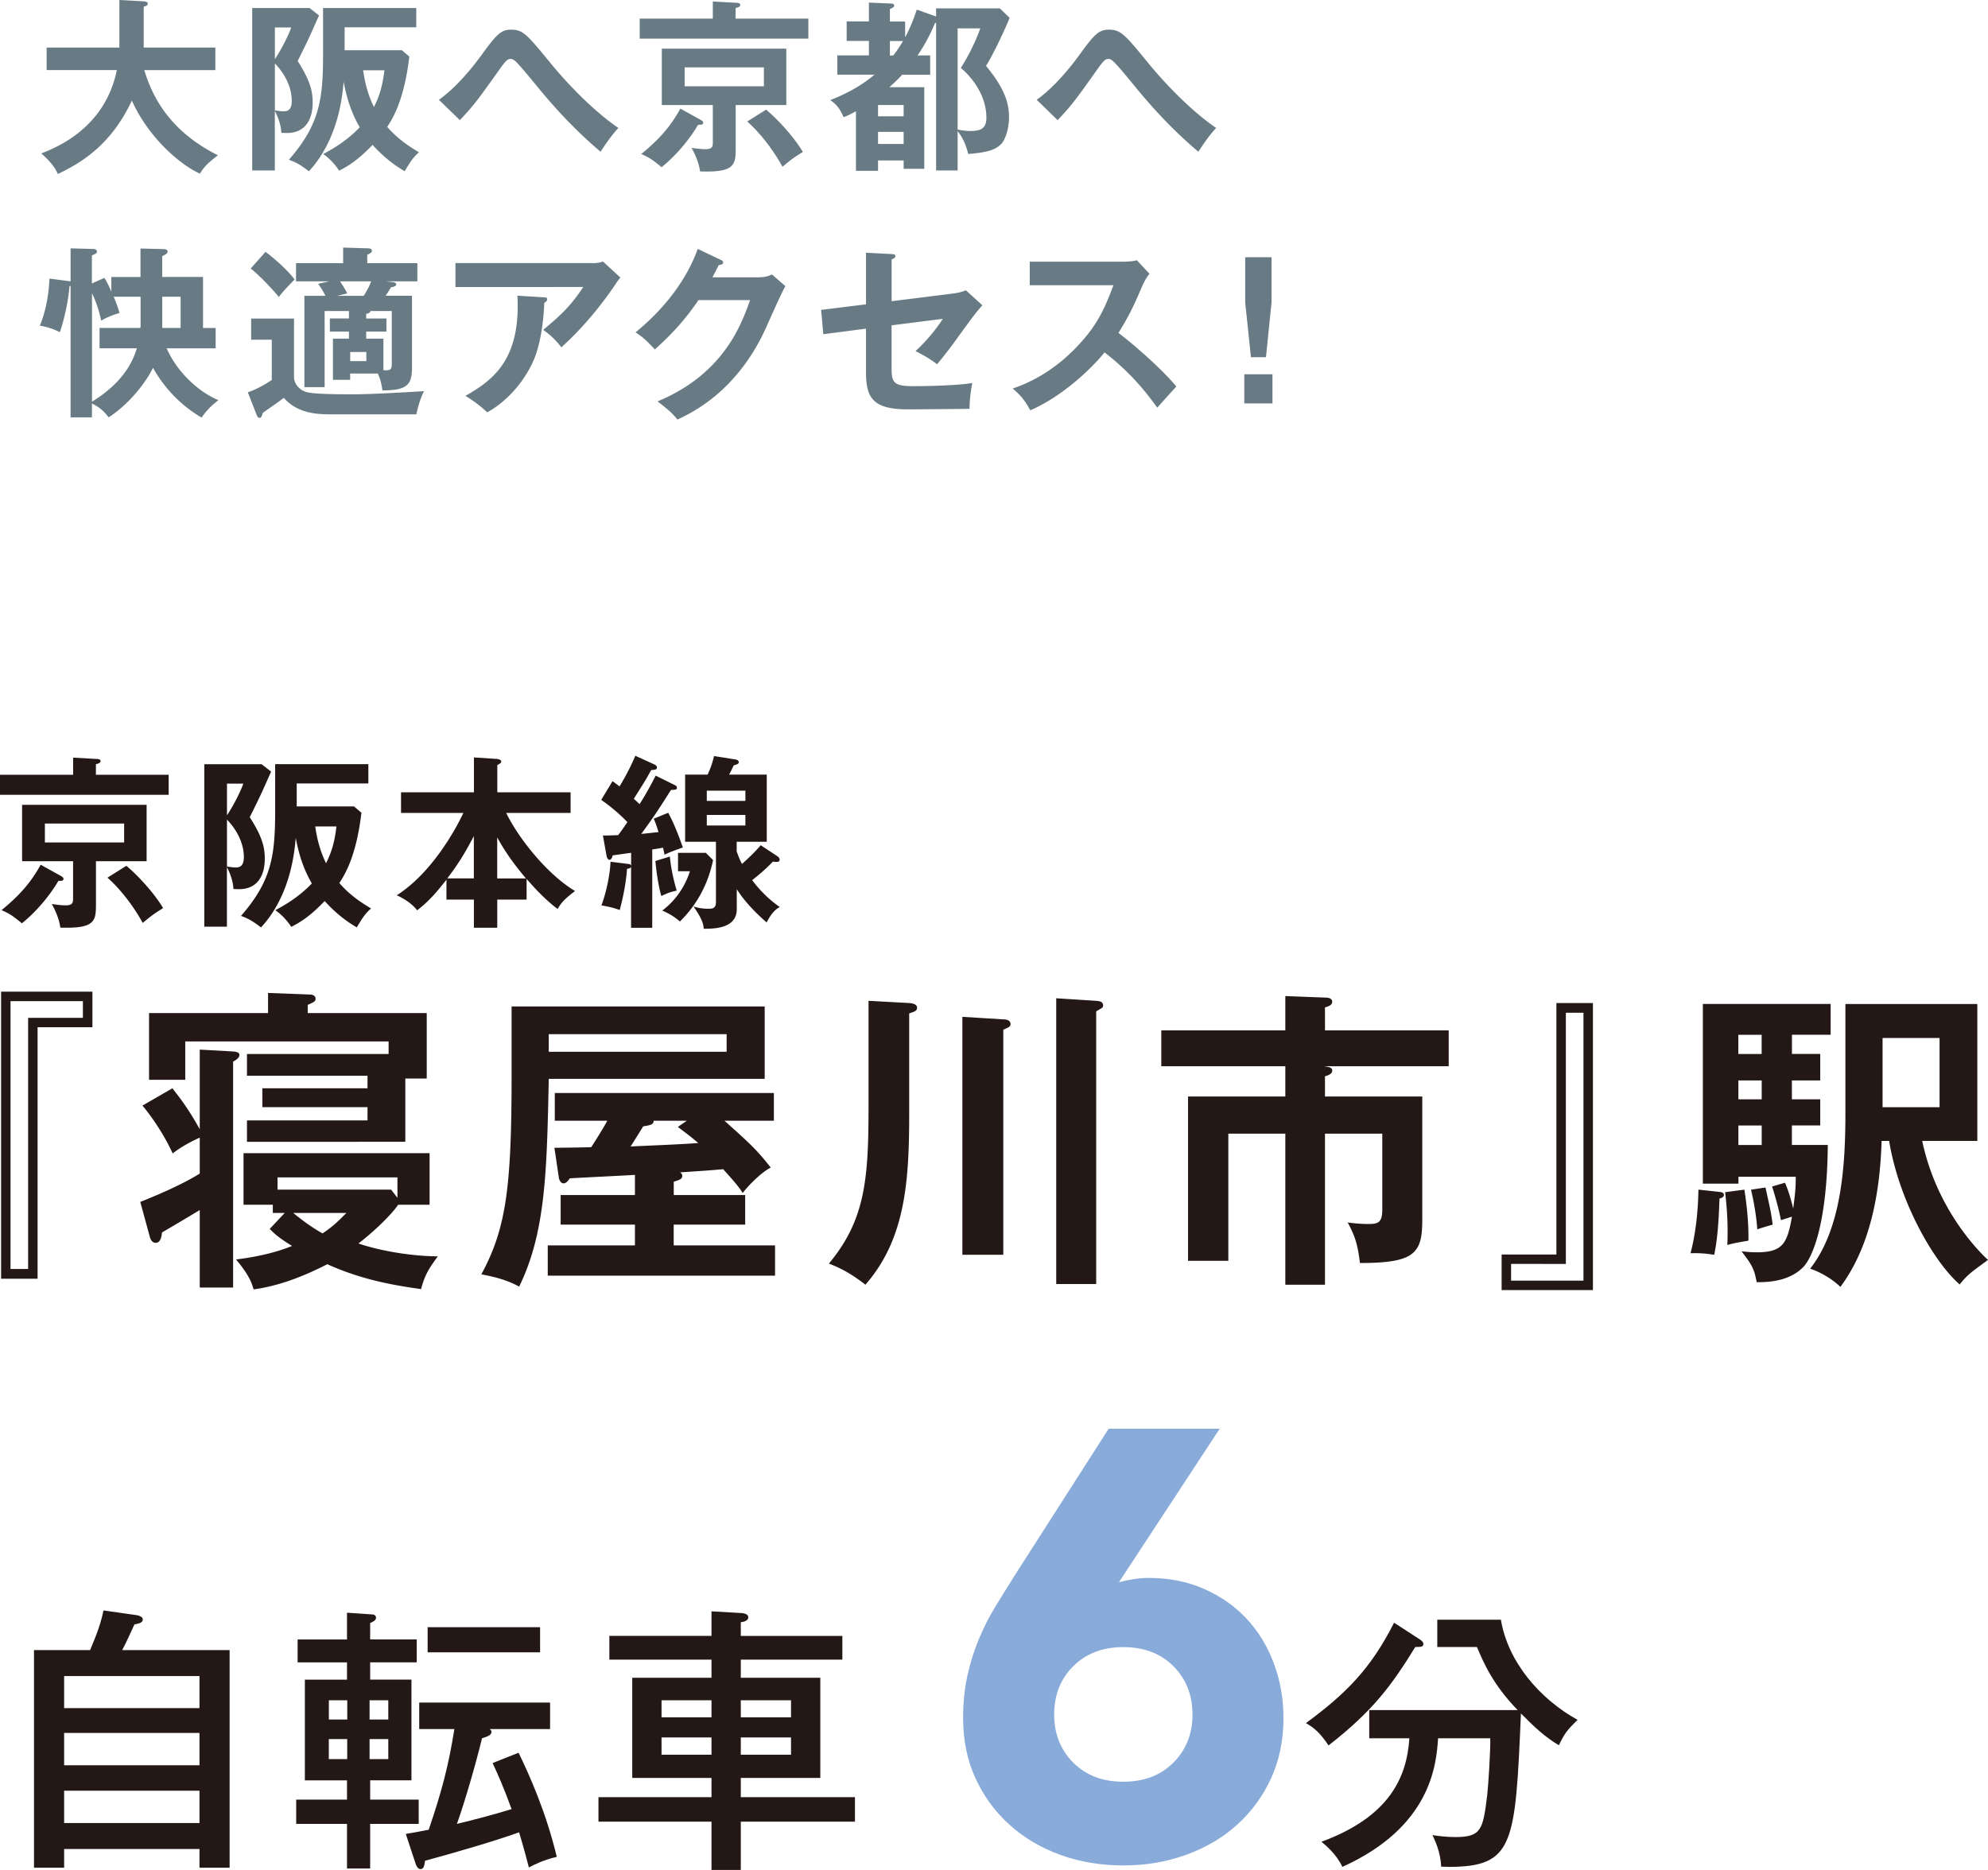 <svg id="_レイヤー_2" xmlns="http://www.w3.org/2000/svg" viewBox="0 0 376 353.73"><defs><style>.cls-2{stroke-width:0;fill:#231815}</style></defs><g id="design"><path class="cls-2" d="M17.47 194.32H7.11v47.57H.21v-54.3h17.27v6.73zm-1.78-4.94H1.99v50.67h3.33v-47.51h10.36v-3.16zm22.09 9.17l6.43.36c.54.06 1.07.18 1.07.65 0 .54-.6.95-1.19 1.25v42.75h-6.31v-14.65c-1.01.6-3.87 2.32-7.14 4.23-.06.65-.24 1.96-1.19 1.96-.71 0-1.01-.71-1.13-1.19l-1.79-6.55c2.56-1.01 7.74-3.16 11.25-5.36v-6.79c-1.01.42-3.39 1.61-5.12 2.98-1.19-2.62-3.27-6.13-5.72-9.05l5.66-3.27c1.07 1.37 2.8 3.45 5.18 7.74v-15.06zm42.93-6.91v12.38h-4.05v11.97H46.71v-4.05h22.8v-2.5H49.62v-3.57h19.89v-2.38h-22.8v-4.11H73.5V197H35.04v7.26h-6.85v-12.62H50.7v-3.81l7.92.3c.54 0 1.07.24 1.07.83 0 .48-.42.65-1.49 1.13v1.55h22.51zm-26.85 37.81H51.6v-1.55h-5.54v-9.76h35.19v9.76H75.3c-1.19 1.79-4.41 4.94-7.5 7.32 2.86 1.01 8.81 2.38 15 2.44-1.67 2.32-2.44 3.45-3.16 6.19-6.07-.83-11.61-1.96-17.74-4.7-5.36 2.74-9.71 4.17-13.93 4.76-.36-1.19-.77-2.62-3.33-5.66 5.24-.65 8.57-1.73 10.6-2.56-2.62-1.61-3.33-2.32-4.23-3.22l2.86-3.04zm21.31-2.86v-3.87H52.49v2.32h21.49l1.19 1.55zm-19.71 2.86c.89.71 2.98 2.44 5.54 3.87 1.79-1.19 2.74-2.08 4.52-3.87H55.46zm89.17-39.06v13.69h-40.84c-.36 17.15-.54 29-5.6 39.3-1.67-.89-3.39-1.61-7.15-2.32 4.64-8.57 5.72-16.25 5.72-37.45v-13.22h47.87zm-17.21 35.67h13.52v5.6h-13.52v3.93h19.17v5.72H103.6v-5.72h16.49v-3.93h-14.05v-5.6h14.05v-3.81c-1.96.12-10.54.54-12.32.65-.3.42-.66.95-1.19.95-.48 0-.83-.6-.89-1.13l-.83-5.6c.71 0 5.89-.06 6.97-.12 1.73-2.68 2.44-3.93 3.04-5h-9.94v-5.24h41.44V212h-9.35c4.58 4.11 6.13 5.48 8.75 8.87-1.79.89-4.41 3.57-5.3 4.82-.71-1.25-2.38-3.04-3.69-4.52-1.19.12-3.45.3-8.16.6.18.12.42.3.42.65 0 .65-.54.77-1.61 1.13v2.5zm-23.63-30.43v3.33h33.64v-3.33h-33.64zM129.92 212h-6.31c.06.71-.54.83-1.96 1.07-.77 1.25-1.96 3.16-2.38 3.81 3.39-.18 8.81-.36 12.8-.66-1.07-.89-1.31-1.13-3.87-3.04l1.73-1.19zm42.04-22.26c.71.06 1.49.24 1.49.89 0 .6-.54.77-1.49 1.07v18.81c0 12.56-.6 23.76-8.28 32.51-1.91-1.49-4.05-2.92-6.91-3.99 6.79-8.16 7.5-15.72 7.5-29.47v-20.24l7.68.42zm17.8 3.09c.48 0 1.37.12 1.37.89 0 .54-.48.65-1.37 1.07v42.57h-7.74v-45.01l7.74.48zm17.57-3.51c.48.06 1.31.06 1.31.89 0 .3-.18.48-.54.65-.3.18-.54.3-.77.48v51.56h-7.56v-54.06l7.56.48zm43.27 18.1H269v23.4c0 6.31-1.49 8.1-11.79 8.1-.42-3.57-.95-5.12-2.32-7.68 1.13.18 2.68.3 3.87.3 1.91 0 2.68-.24 2.68-2.8v-14.29H250.6v28.58h-7.5v-28.58h-10.78v24.05h-7.62v-31.08h18.4v-5.72h-23.46v-6.79h23.46v-6.49l7.8.3c.12 0 1.07.06 1.07.77 0 .77-1.01.95-1.37 1.07v4.35H274v6.79h-23.52c1.13.18 1.49.3 1.49.83 0 .71-1.01.95-1.37 1.07v3.81zm33.41 29.89h10.36v-47.57h6.91v54.3h-17.27v-6.73zm1.79 4.94h13.69v-50.67h-3.33v47.51H285.8v3.16zm39.36-16.79c.48.06.89.12.89.6 0 .42-.54.6-.83.65-.12 3.27-.3 7.44-1.01 10.66a21.53 21.53 0 00-4.47-.3c1.01-3.87 1.43-8.1 1.49-12.03l3.93.42zm19.11-26.08v5h-5.36v3.57h5.36v4.94h-5.36v3.69h6.79c-.12 14.77-2.86 21.26-4.64 23.1-2.14 2.2-5.36 2.92-8.81 2.86-.48-2.62-.95-3.33-2.86-5.83.77.06 1.55.18 2.86.18 4.94 0 5.78-1.67 6.67-6.73-.42.12-.6.18-2.08.65-.48-2.56-1.43-5.6-1.67-6.37l2.44-.71c.42 1.01.89 2.2 1.55 4.88.36-2.8.48-3.75.48-6.01H328.8v1.31h-6.73v-34h24.17v5.83h-7.32v3.63h5.36zm-14.35 25.66c.36 2.26.83 5.89.77 9.65-1.07.18-3.22.54-3.99.83.06-1.79.18-5-.42-10l3.63-.48zm3.27-25.66v-3.63h-4.41v3.63h4.41zm-4.4 5v3.57h4.41v-3.57h-4.41zm0 8.52v3.69h4.41v-3.69h-4.41zm5.12 11.73c.89 3.99 1.01 4.41 1.37 7.03-.48.12-2.44.71-2.92.89-.12-2.14-.65-5.36-1.19-7.5l2.74-.42zm21.97-8.82c-.3 9.53-2.02 19.83-7.8 27.63-1.31-1.31-3.57-2.74-5.72-3.45 5.95-7.56 6.67-19.59 6.67-29.35v-20.72h24.95v25.9h-10.42c2.8 13.34 11.19 21.37 12.44 22.51-3.33 2.44-3.87 2.8-5.36 4.64-5-4.35-11.49-15.84-13.34-27.15h-1.43zm.18-19.46v13.1h10.78v-13.1h-10.78zM13.83 143.32l4.49.25c.18 0 .7.04.7.39s-.42.49-.88.6v2H31.9v3.79H0v-3.79h13.83v-3.23zm-2.35 22.35c.28.18.53.32.53.6 0 .39-.6.39-.95.35-.7 1.16-2.95 4.81-6.91 8.04-1.61-1.3-2.21-1.79-3.86-2.49 3.26-2.67 5.51-5.12 7.4-8.6l3.79 2.11zm6.66 5.87c0 2.91-.63 4.14-6.74 3.93-.14-1.33-.81-3.09-1.61-4.46 1.26.18 2 .25 2.63.25 1.16 0 1.4-.39 1.4-1.19v-7.16H4.18v-10.67h23.55v10.67h-9.58v8.63zm-9.65-15.76v3.58h14.99v-3.58H8.49zm15.41 8c2.14 1.79 5.19 5.05 6.95 8-1.83 1.16-2.04 1.3-3.86 2.81-1.44-2.7-4.07-6.32-6.67-8.56l3.58-2.25zm27.38-17.83c-1.86 4.21-2.07 4.67-4.04 8.63 2.35 3.69 2.84 5.65 2.84 7.86 0 3.26-1.44 5.76-4.84 5.76-.28 0-.49 0-1.09-.03-.07-1.93-1.05-3.79-1.23-4.14v11.27h-4.28v-30.74h10.84l1.79 1.4zm-8.35 2.28v6c1.12-1.65 2.6-4.53 3.09-6h-3.09zm0 15.69c.98.14 1.3.18 1.68.18.98 0 1.51-.53 1.51-1.97 0-2.63-1.33-5.16-3.19-7.09v8.88zm9.12-19.37h17.62v3.65H56.12v4.35h10.84l1.4 1.19c-.98 8.32-3.19 11.79-4.18 13.3 2.21 2.56 4.67 4 6 4.81-1.05.95-1.47 1.51-2.7 3.58-1.12-.67-3.37-2-6.07-4.98-2.46 2.53-4.11 3.76-6.32 4.88-.81-1.23-1.79-2.28-3.02-3.16 1.82-.95 4.46-2.49 6.91-5.05-1.54-2.63-2.46-5.47-3.05-8.63-.32 4.11-1.47 11.41-6.56 16.95-1.47-1.12-2.32-1.65-3.79-2.18 5.76-6.6 6.46-11.37 6.46-19.79v-8.91zm7.58 11.79c.32 2.46 1.02 4.91 2.04 6.95.88-1.79 1.58-3.58 1.96-6.95h-4zm39.96 13.83h-5.54v5.33h-4.42v-5.33h-5.19v-3.76c-1.82 2.32-3.3 4.07-5.54 5.79-1.19-1.54-3.02-2.46-3.86-2.84 6.6-4.21 11.13-12.42 12.6-15.58H75.85v-3.9h13.79v-6.6l4.25.28c.18 0 .91.11.91.49 0 .28-.35.49-.74.67v5.16h13.86v3.9H95.74c2.35 4.84 7.79 11.65 13.02 14.77-1.97 1.51-2.53 2.11-3.3 3.4-2.28-1.72-4.32-3.9-5.86-5.69v3.9zm-9.97-12.01c-1.79 3.44-3.05 5.4-5.02 8h5.02v-8zm9.86 8.01c-2.18-2.6-3.79-4.77-5.44-7.76v7.76h5.44zm28.23-17.62c.18.11.32.21.32.46 0 .39-.28.39-1.12.42-2.88 4.53-3.23 5.02-5.62 8.32.74-.07 1.72-.18 3.26-.35-.49-1.58-.7-2.07-.91-2.53l2.74-1.12c1.4 2.53 2.49 5.79 2.77 6.56-.49.18-2.53.88-3.47 1.37-.07-.42-.11-.63-.28-1.33-.49.11-1.23.21-2.04.35v14.81h-4v-11.55c-.1.25-.28.32-.77.39-.14 2.11-.53 4.56-1.37 7.79-1.23-.42-1.65-.53-3.47-.88.67-1.68 1.61-5.33 1.72-8.25l3.37.42c.39.03.46.18.53.35v-2.46c-.53.07-2.98.42-3.51.49-.04.25-.18.84-.6.84-.18 0-.42-.21-.53-.7l-.7-3.9c.7 0 .95 0 2.88-.07.11-.11 1.19-1.61 1.75-2.46-.35-.39-2.42-2.49-4.95-4.21l2.14-3.54c.49.35.63.46 1.33.98.21-.35 1.72-2.77 2.98-5.79l3.61 1.65c.25.11.49.35.49.56 0 .42-.42.46-1.09.49-1.12 2-1.33 2.35-3.3 5.44.7.63.84.77 1.09 1.02.32-.49 1.65-2.6 3.05-5.4l3.68 1.82zm-1.02 13.47c.11 1.02.35 3.26 1.3 6.46-1.23.25-1.79.49-2.91 1.02-.56-1.86-.98-4.91-1.12-6.63l2.74-.84zm1.55 2.78v-3.47h5.26l1.37 1.37c-1.4 6.74-5.02 10.35-6.28 11.62-1.19-1.12-2.91-1.9-3.33-2.07 2.46-1.86 4.28-4.46 5.23-7.44h-2.25zm11.12-3.69c.42 1.23.7 1.79.98 2.32.7-.63 2.21-1.97 3.54-3.54l3.09 2.04c.11.07.49.32.49.7s-.39.42-.6.42c-.18 0-.25 0-.67-.07-1.26 1.33-2.67 2.53-3.93 3.51.84 1.16 2.67 3.33 5.23 5.09-.74.39-1.51 1.02-2.49 2.91-.91-.77-3.79-3.33-5.65-6.28v3.76c0 3.69-4.28 3.72-6.25 3.72-.07-.74-.14-1.65-1.93-4.21.63.18 1.37.42 2.77.42.74 0 1.47 0 1.47-1.26v-11.41h-5.83v-12.7h4.25c.81-1.72 1.02-2.74 1.23-3.51l4.18.67c.21.04.49.25.49.46 0 .35-.25.42-.95.63-.56 1.12-.6 1.23-.88 1.75h7.12v12.7h-5.69v1.9zm-5.68-9.61h7.3v-1.93h-7.3v1.93zm7.3 2.66h-7.3v2h7.3v-2z"/><path d="M211.66 299.29c.92-.23 1.84-.42 2.75-.57.92-.15 1.87-.23 2.87-.23 3.82 0 7.3.69 10.44 2.07 3.14 1.38 5.81 3.25 8.03 5.62 2.22 2.37 3.94 5.18 5.16 8.43 1.22 3.25 1.84 6.71 1.84 10.38 0 4.21-.79 8.01-2.35 11.42-1.57 3.4-3.71 6.33-6.43 8.78-2.72 2.45-5.93 4.34-9.64 5.68-3.71 1.34-7.67 2.01-11.88 2.01s-8.26-.67-11.93-2.01c-3.67-1.34-6.87-3.23-9.58-5.68-2.72-2.45-4.86-5.37-6.43-8.78-1.57-3.4-2.35-7.21-2.35-11.42 0-2.91.27-5.56.8-7.97s1.24-4.68 2.12-6.83c.88-2.14 1.91-4.19 3.1-6.14 1.19-1.95 2.43-3.96 3.73-6.02l17.78-27.77h21l-19.05 29.03zm13.88 25.02c0-3.67-1.21-6.71-3.61-9.12-2.41-2.41-5.56-3.61-9.47-3.61s-7.06 1.21-9.47 3.61-3.61 5.45-3.61 9.12 1.2 6.71 3.61 9.12c2.41 2.41 5.56 3.61 9.47 3.61s7.06-1.2 9.47-3.61 3.61-5.45 3.61-9.12z" stroke-width="0" fill="#88abda"/><path class="cls-2" d="M268.63 310.18c.21.16.58.42.58.79 0 .58-.48.58-1.53.58-4.38 7.12-7.92 12.03-16.41 18.63-1.48-2.22-2.64-3.33-4.28-4.22 7.44-5.49 12.19-10.13 16.68-19l4.96 3.22zm-9.66 18.64v-5.33h28.08c-4.75-4.86-6.49-9.08-7.71-11.93h-7.5v-5.17h12.03c1.32 7.97 7.34 14.99 14.51 18.95-2.06 2.01-2.48 2.59-3.54 4.8-2.53-1.48-4.64-3.43-7.18-6.02-1.06 24.81-1.32 29.03-13.72 29.03-.53 0-.9-.05-1.37-.05-.11-2.85-1.21-5.01-1.64-5.96.74.11 2.43.37 4.33.37 4.96 0 5.23-1.48 6.02-7.92.21-1.85.63-8.23.58-10.77h-9.87c-.32 4.91-1.27 16.73-18.1 24.33-1.11-2.38-3.06-4.01-3.96-4.75 12.88-4.75 16.15-12.19 16.63-19.58h-7.6zM43.43 312.14v41.17h-5.7v-3.54h-25.6v3.54h-5.7v-41.17h10.61c1.27-2.96 2.11-5.33 2.53-7.5l6.33.9c.37.05 1.11.32 1.11.79 0 .63-.69.79-1.58.95-.48 1-1.64 3.64-2.32 4.86h20.32zm-31.3 10.98h25.6v-6.07h-25.6v6.07zm25.6 4.69h-25.6v6.12h25.6v-6.12zm0 10.93h-25.6v6.12h25.6v-6.12zm32.28 1.69h9.18v4.59h-9.18v8.44h-4.38v-8.44h-9.61v-4.59h9.61v-3.64h-7.97v-19.05h7.97v-3.27h-9.34v-4.33h9.34v-5.07l4.7.32c.37 0 .79.16.79.63s-.48.74-1.11 1v3.11h8.81v4.33h-8.81v3.27h7.81v19.05h-7.81v3.64zm-4.33-15.15v-3.64H62.2v3.64h3.48zm-3.49 3.69v3.8h3.48v-3.8h-3.48zm11.25-3.69v-3.64H69.9v3.64h3.54zm-3.54 3.69v3.8h3.54v-3.8H69.9zm28.18 2.59c2.01 4.12 5.17 11.14 7.23 19.69-2.48.58-4.17 1.43-5.28 2.01-.32-1.16-.74-2.96-1.85-6.65-4.49 1.64-12.88 4.06-17.79 5.38-.11.79-.21 1.58-.84 1.58-.48 0-.74-.48-.9-.9l-1.9-5.75c1.21-.21 1.9-.32 4.33-.79 2.48-7.28 3.75-12.09 4.86-19.05h-6.65v-5.01h24.75v5.01h-11.4c.21.21.32.32.32.53 0 .63-.79.9-1.79 1.21-1.11 4.59-3.22 11.93-4.75 16.2 3.48-.84 6.91-1.74 10.34-2.8-1.58-4.33-2.59-6.54-3.59-8.71l4.91-1.95zm4.07-23.75v4.75H80.88v-4.75h21.27zm57.17 1.64v4.49h-19.21v3.43h15.04v18.95h-15.04v3.64h21.59v4.64h-21.59v9.13h-5.54v-9.13h-21.38v-4.64h21.38v-3.64h-14.99v-18.95h14.99v-3.43h-19.32v-4.49h19.32v-4.64l5.59.32c.84.05 1.37.32 1.37.79 0 .74-1 .9-1.42.95v2.59h19.21zm-24.75 15.41v-3.22h-9.45v3.22h9.45zm-9.45 3.8v3.27h9.45v-3.27h-9.45zm24.49-3.8v-3.22h-9.5v3.22h9.5zm-9.5 3.8v3.27h9.5v-3.27h-9.5z"/><path d="M8.82 13.27V8.99h13.76V0l4.6.25c.53.04.77.18.77.46 0 .32-.39.46-.77.56v7.72h13.55v4.28H27.29c1.58 5.16 4.81 11.51 13.93 16.11-2.07 1.58-2.67 2.25-3.4 3.47-3.76-1.68-9.76-6.84-12.88-13.83-4.04 8.67-9.93 11.93-14 13.9-.35-.81-.91-1.9-3.12-3.9 2.95-1.16 12.04-4.81 14.28-15.76H8.83zM60.34 2.91c-1.86 4.21-2.07 4.67-4.04 8.63 2.35 3.69 2.84 5.65 2.84 7.86 0 3.26-1.44 5.76-4.84 5.76-.28 0-.49 0-1.09-.04-.07-1.93-1.05-3.79-1.23-4.14v11.27H47.7V1.51h10.84l1.79 1.4zm-8.35 2.28v6c1.12-1.65 2.6-4.53 3.09-6h-3.09zm0 15.69c.98.14 1.3.18 1.68.18.98 0 1.51-.53 1.51-1.97 0-2.63-1.33-5.16-3.19-7.09v8.88zm9.12-19.37h17.62v3.65H65.18v4.35h10.84l1.4 1.19c-.98 8.32-3.19 11.79-4.18 13.3 2.21 2.56 4.67 4 6 4.81-1.05.95-1.47 1.51-2.7 3.58-1.12-.67-3.37-2-6.07-4.98-2.46 2.53-4.11 3.75-6.32 4.88-.81-1.23-1.79-2.28-3.02-3.16 1.82-.95 4.46-2.49 6.91-5.05-1.54-2.63-2.46-5.47-3.05-8.63-.32 4.11-1.47 11.41-6.56 16.95-1.47-1.12-2.32-1.65-3.79-2.18 5.76-6.6 6.46-11.37 6.46-19.79V1.51zm7.58 11.79c.32 2.46 1.02 4.91 2.04 6.95.88-1.79 1.58-3.58 1.97-6.95h-4zm14.33 5.58c.91-.67 3.86-2.81 7.79-8.11 2.95-4.04 3.79-5.16 5.86-5.16 2.28 0 3.05.95 7.62 6.53 2.39 2.91 7.41 8.46 12.67 12.07-1.51 1.58-3.02 3.97-3.37 4.49-4.46-3.76-8.46-8-12.14-12.53-1.33-1.61-3.51-4.28-4.11-4.7-.25-.21-.46-.32-.77-.32-.46 0-.77.14-1.83 1.61-4.39 6.18-5.02 7.05-7.76 9.97l-3.97-3.86zm51.8-18.6l4.49.25c.18 0 .7.04.7.39s-.42.49-.88.6v2h13.76v3.79h-31.9V3.52h13.83V.28zm-2.35 22.36c.28.18.53.32.53.6 0 .39-.6.39-.95.35-.7 1.16-2.95 4.81-6.91 8.04-1.61-1.3-2.21-1.79-3.86-2.49 3.26-2.67 5.51-5.12 7.4-8.6l3.79 2.11zm6.67 5.86c0 2.91-.63 4.14-6.74 3.93-.14-1.33-.81-3.09-1.61-4.46 1.26.18 2 .25 2.63.25 1.16 0 1.4-.39 1.4-1.19v-7.16h-9.65V9.2h23.55v10.67h-9.58v8.63zm-9.65-15.76v3.58h14.99v-3.58h-14.99zm15.41 8c2.14 1.79 5.19 5.05 6.95 8-1.83 1.16-2.04 1.3-3.86 2.81-1.44-2.7-4.07-6.32-6.67-8.56l3.58-2.25zm31.94-16.39a32.755 32.755 0 01-3.3 6.14h2.39v3.65h-5.3c-1.05 1.16-2.11 2.07-2.42 2.35h6.6v15.44h-3.9v-1.58h-4.84v1.97h-4.18V21.05c-1.37.74-1.65.84-2.32 1.12-.81-1.72-1.26-2.32-2.53-3.23 3.05-1.23 5.72-2.6 8.35-4.81h-7.02v-3.65h5.97V7.74h-4.21V4.05h4.21V.49l4.18.18c.25 0 .6.07.6.35 0 .35-.35.49-.81.7v2.35h2.88v2.98c.42-.77 1.16-2.11 2.21-5.23l3.65 1.3V1.58h12.04l1.86 1.79c-.46 1.3-3.23 7.26-4.46 9.09 3.54 4.28 4.35 7.05 4.35 9.72 0 1.68-.46 3.76-1.33 4.88-1.09 1.33-2.91 1.79-6.39 2.07-.21-.88-.7-2.7-2-4.32v7.44h-4.07V4.32l-.21.04zM170.91 22v-2.14h-4.84V22h4.84zm0 5.23v-2.28h-4.84v2.28h4.84zm-2.6-19.47v2.74h.63c.32-.42.88-1.12 1.86-2.74h-2.49zm12.81-2.39V24.5c1.09.21 1.72.28 2.46.28 2.07 0 2.98-.6 2.98-2.53 0-3.61-2.04-7.02-4.84-9.41 1.68-2.56 3.05-5.65 3.69-7.48h-4.28zm14.96 13.51c.91-.67 3.86-2.81 7.79-8.11 2.95-4.04 3.79-5.16 5.86-5.16 2.28 0 3.05.95 7.62 6.53 2.39 2.91 7.41 8.46 12.67 12.07-1.51 1.58-3.02 3.97-3.37 4.49-4.46-3.76-8.46-8-12.14-12.53-1.33-1.61-3.51-4.28-4.11-4.7-.25-.21-.46-.32-.77-.32-.46 0-.77.14-1.83 1.61-4.39 6.18-5.02 7.05-7.76 9.97l-3.97-3.86zM26.58 47.01l4.28.11c.42 0 .84.11.84.46 0 .39-.46.6-1.02.88v3.93h7.72v9.65h2.39v3.86h-9.26c2.04 4.67 6.28 8.39 9.79 9.79-.63.49-1.97 1.51-3.19 3.3-5.58-3.23-8.35-7.9-9.19-9.41-1.75 3.54-5.16 7.3-8.39 9.37-.91-1.19-1.61-1.83-3.16-2.63v2.63h-4.04V54.07c-.07.04-.14.04-.21.07-.18 2.49-.88 5.97-1.82 8.7-1.37-.7-2.77-1.09-3.79-1.23 1.19-2.81 1.72-6.18 1.82-8.91l3.54.46c.18.04.32.04.46.07v-6.25l4.21.11c.42 0 .77.11.77.53 0 .28-.28.42-.95.7v5.3l2.35-1.05c.25.35.6.91 1.33 2.6V52.4h5.51v-5.37zM17.39 76c5.19-3.23 7.48-6.74 8.49-10.11h-7.05v-3.86h7.72c.04-.21.04-.39.04-.67v-5.23H21.5c.74 1.75.91 2.39 1.09 3.09-.18.04-2.11.6-3.44 1.44-.49-2.21-1.12-3.9-1.75-5.19V76zm13.3-13.97h3.47v-5.9h-3.47v5.9zm24.92-1.76V71.4c0 1.05.91 2.49 2.67 2.84 1.72.35 6.6.35 8.56.35 3.02 0 8.91-.32 13.37-.6-.81 1.51-1.26 3.47-1.47 4.39H63.02c-2.7 0-6.6 0-9.34-3.12-.6.49-3.4 2.42-3.97 2.84-.18.56-.28.95-.63.95-.25 0-.42-.28-.53-.53l-1.68-4.32c1.86-.56 4.18-2.07 4.53-2.32v-7.62h-3.9v-4h8.11zm-5.4-12.63c1.54 1.12 4.28 3.54 5.51 5.23-1.9 1.93-2.39 2.53-2.98 3.3-1.02-1.23-3.47-3.93-5.33-5.37l2.81-3.16zM66 64.06v-1.33h-3.61v-2.49H66v-1.4h-4.6v14.39h-3.83V55.96h3.97c-.1-.28-.63-1.26-1.37-2.28l2.14-.46h-6.32v-3.44h8.91v-2.95l4.53.14c.53 0 .91.07.91.49 0 .28-.39.53-.88.74v1.58h9.48v3.44h-6l1.37.14c.35.04.63.21.63.42 0 .39-.53.49-.98.56-.21.35-.49.81-1.02 1.61h4.98V69.6c0 3.19-.95 4.25-5.58 4.25-.21-1.3-.39-2.14-.88-3.19h-5.23v1.19h-3.26v-7.79h3.02zm-1.69-10.84c.42.63.95 1.44 1.37 2.28l-1.9.46h5.02c.95-1.54 1.26-2.35 1.4-2.74h-5.9zm1.93 13.37v1.72h3.05v-1.72h-3.05zm6.85-6.35v2.49h-3.83v1.33h3.26v5.97c1.37.07 1.58-.07 1.58-1.33v-9.86h-4.07c.11.32-.53.49-.77.53v.88h3.83zm38.98-10.46c.63 0 1.37-.07 1.97-.32l3.3 3.05c-.42.49-.56.7-1.26 1.75-4.39 6.35-8.11 9.79-9.9 11.44-.77-.98-1.68-2.04-3.44-3.3 3.58-2.98 5.23-4.6 7.58-8.11H86.14v-4.53h25.94zm-9.13 6.46c.25 0 .56.07.56.35 0 .39-.42.63-.56.7-.14 3.65-.7 7.48-1.79 10.32-1.26 3.23-4.25 7.72-8.98 10.39-1.58-1.4-2.35-2-4.14-3.12 5.23-2.95 10.49-6.91 9.83-18.95l5.09.32zm40.65-3.79c1.16 0 1.79-.25 2.42-.53l2.53 2.21c-.6 1.02-2.46 5.16-3.61 7.76-5.47 12.18-14.11 16.21-16.81 17.48-.63-.81-1.3-1.58-3.76-3.44 12.53-5.19 15.86-14.56 17.51-19.16h-9.76c-2.35 3.44-4.74 6.18-8.25 9.33-1.58-1.65-2.07-2.18-3.65-3.23 3.72-3.05 9.09-8.39 11.76-15.79l4.32 2.07c.18.07.49.21.49.53 0 .35-.63.46-.84.46-.42.84-.7 1.37-1.19 2.32h8.84zm20.21-4.64l4.84.25c.35.03.7.03.7.39s-.42.53-.7.6v7.93l11.51-1.44c1.51-.18 2.18-.49 2.53-.63l3.12 2.84c-1.26 1.44-1.58 1.86-4.32 5.62-1.83 2.56-3.19 4.28-4.25 5.54-1.65-1.3-3.47-2.18-4.07-2.49 1.9-1.75 3.79-3.97 5.16-6.11l-9.69 1.23v8.18c0 2.74.53 3.33 4.18 3.33 2.7 0 8.49-.14 11.09-.6-.28 1.3-.53 3.33-.53 4.88-1.4.04-10.98.11-11.58.11-6.7 0-8-2.14-8-7.09v-8.18l-8.07 1.05-.42-4.6 8.49-1.05v-9.76zm30.96 6.15V49.5h17.83c.56 0 1.86-.07 2.42-.28l2.39 2.56c-.7.91-1.09 1.72-1.33 2.25-1.47 3.44-2.28 5.3-4.53 8.95 2.67 2 8.18 6.77 10.95 10.14-1.23 1.33-3.19 3.51-3.61 4-1.9-2.63-4.81-6.46-9.97-10.46-2.42 3.05-8.11 8.42-14.04 10.95-1.09-1.9-1.68-2.7-3.33-4.11 2.11-.74 7.23-2.63 12.42-8.21 3.79-4.04 5.12-7.33 6.63-11.34h-15.83zm45.91 16.84v5.51h-5.33V70.8h5.33zm-.18-22.14v8.56l-1.05 10.35h-2.84l-1.09-10.35v-8.56h4.98z" fill="#687b85" stroke-width="0"/></g></svg>